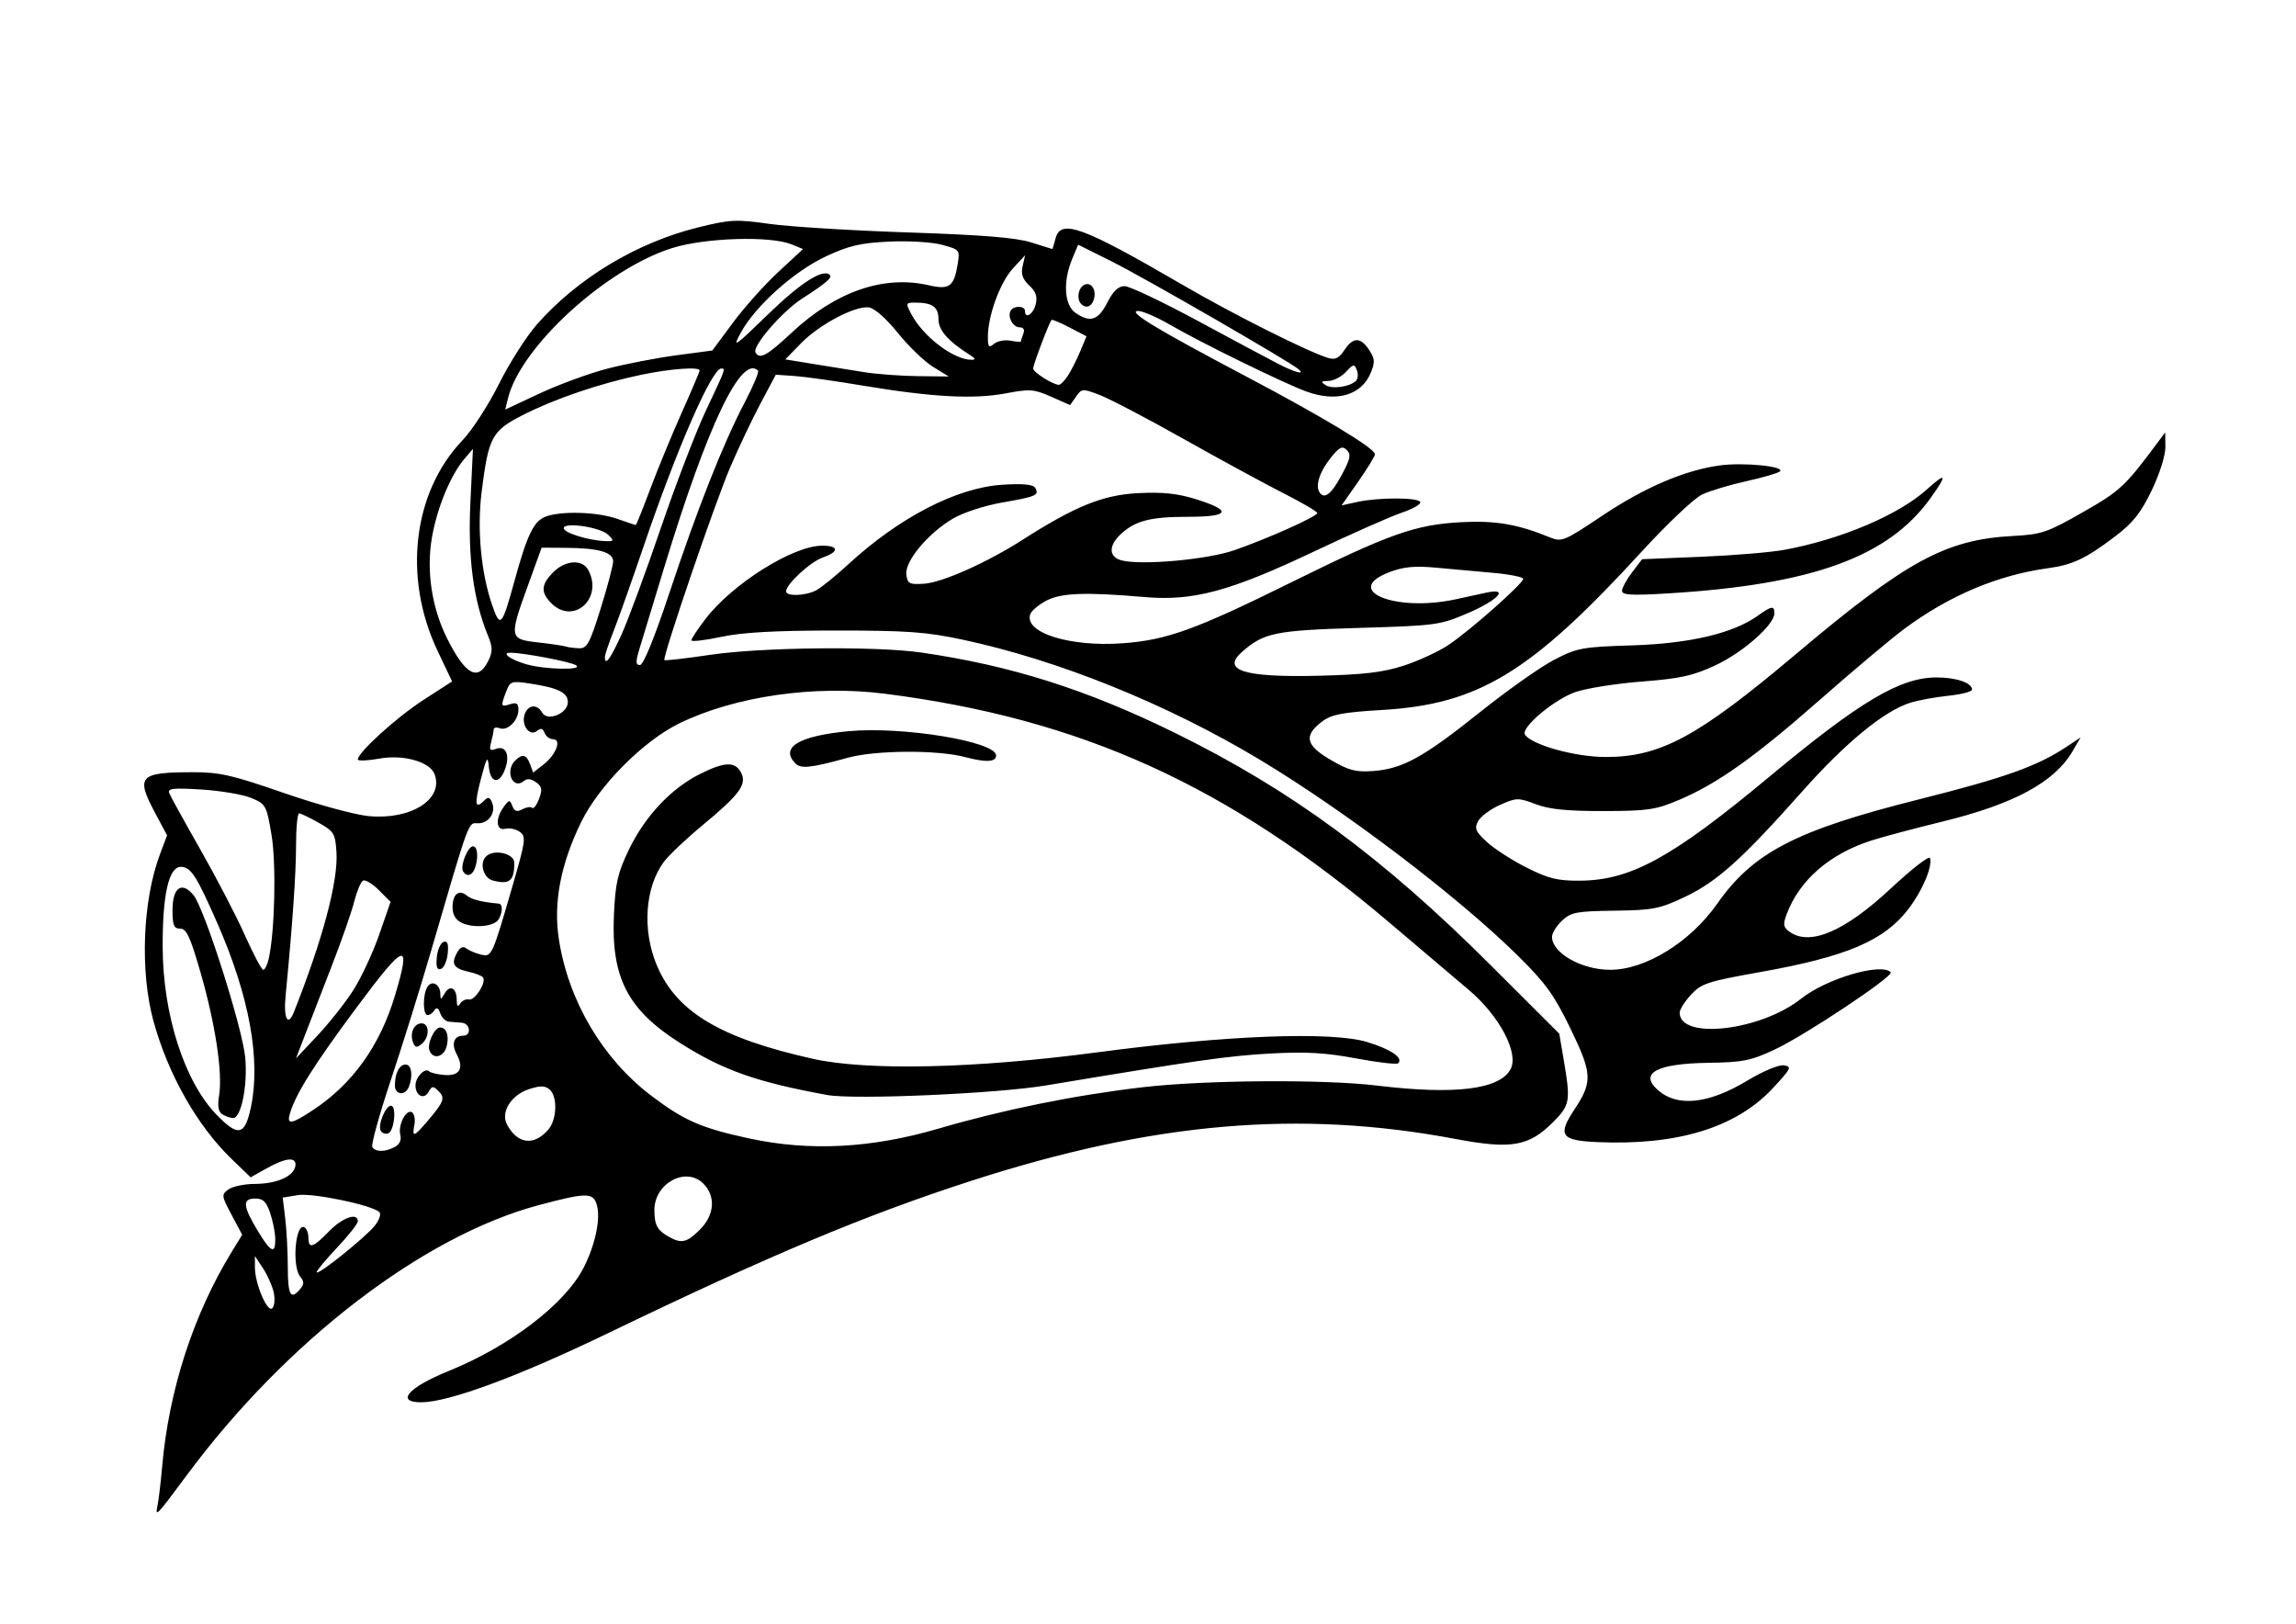 <?xml version="1.0" encoding="UTF-8" standalone="no"?>
<!-- Created with Inkscape (http://www.inkscape.org/) -->

<svg
   xmlns:dc="http://purl.org/dc/elements/1.1/"
   xmlns:cc="http://creativecommons.org/ns#"
   xmlns:rdf="http://www.w3.org/1999/02/22-rdf-syntax-ns#"
   xmlns:svg="http://www.w3.org/2000/svg"
   xmlns="http://www.w3.org/2000/svg"
   xmlns:sodipodi="http://sodipodi.sourceforge.net/DTD/sodipodi-0.dtd"
   xmlns:inkscape="http://www.inkscape.org/namespaces/inkscape"
   width="297mm"
   height="210mm"
   viewBox="0 0 1052.362 744.094"
   id="svg4267"
   version="1.1"
   inkscape:version="0.91 r"
   sodipodi:docname="tanke.svg">
  <defs
     id="defs4269" />
  <sodipodi:namedview
     id="base"
     pagecolor="#ffffff"
     bordercolor="#666666"
     borderopacity="1.0"
     inkscape:pageopacity="0.0"
     inkscape:pageshadow="2"
     inkscape:zoom="0.4753169"
     inkscape:cx="1140.304"
     inkscape:cy="440.60907"
     inkscape:document-units="px"
     inkscape:current-layer="layer1"
     showgrid="false"
     inkscape:window-width="1305"
     inkscape:window-height="744"
     inkscape:window-x="61"
     inkscape:window-y="24"
     inkscape:window-maximized="1" />
  <g
     inkscape:label="Capa 1"
     inkscape:groupmode="layer"
     id="layer1"
     transform="translate(0,-308.268)">
    <path
       style="fill:#000000"
       d="m 72.222,998.073 c 0.528,-2.595 1.473,-10.563 2.099,-17.705 3.072,-35.056 14.348,-69.824 31.957,-98.533 l 4.73,-7.711 -4.864,-9.137 c -4.639,-8.714 -4.706,-9.253 -1.449,-11.635 1.879,-1.374 7.288,-2.51 12.02,-2.525 9.974,-0.032 17.738,-3.382 18.635,-8.041 0.866,-4.497 -4.132,-4.16 -13.106,0.883 l -7.364,4.139 -8.699,-8.386 C 90.441,824.25 77.056,800.66 70.365,776.301 c -6.277,-22.853 -5.018,-55.358 2.966,-76.585 l 3.249,-8.638 -5.357,-10.025 c -9.155,-17.134 -7.561,-18.876 17.292,-18.905 12.147,-0.015 18.039,1.333 41.523,9.494 15.052,5.231 32.521,10.006 38.819,10.612 19.543,1.881 34.717,-7.773 30.301,-19.278 -2.162,-5.635 -14.333,-9.046 -25.238,-7.073 -5.45,0.986 -9.909,1.166 -9.909,0.4 0,-3.194 17.741,-19.29 30.004,-27.223 l 13.197,-8.537 -6.631,-13.963 c -16.002,-33.696 -11.361,-72.788 11.47,-96.616 4.359,-4.549 11.85,-16.13 16.646,-25.735 4.796,-9.605 12.656,-21.925 17.467,-27.379 18.663,-21.157 45.771,-37.444 73.871,-44.381 14.679,-3.624 17.391,-3.756 32.653,-1.596 9.154,1.296 37.757,3.059 63.561,3.919 34.097,1.136 49.495,2.385 56.354,4.571 5.19,1.654 9.557,3.017 9.704,3.029 0.147,0.011 0.8,-2.103 1.452,-4.698 2.339,-9.318 12.054,-5.788 58.535,21.265 23.113,13.452 57.55,30.72 66.57,33.38 3.137,0.925 4.907,0.054 7.295,-3.591 3.982,-6.078 7.448,-6.103 11.393,-0.083 2.629,4.012 2.738,5.6 0.721,10.47 -4.257,10.278 -15.611,13.585 -29.448,8.577 -10.107,-3.658 -48.326,-22.349 -62.05,-30.345 -6.228,-3.629 -13.023,-6.592 -15.099,-6.585 -5.308,0.019 8.251,8.248 49.073,29.783 35.731,18.849 59.454,33.161 59.454,35.867 0,0.887 -3.443,6.528 -7.652,12.535 l -7.651,10.923 7.18,-1.585 c 9.627,-2.125 27.71,-2.123 28.885,0.003 0.519,0.939 -3.303,3.151 -8.493,4.916 -5.19,1.765 -23.206,9.735 -40.035,17.711 -38.73,18.357 -55.494,22.872 -77.792,20.953 -27.144,-2.336 -38.275,-1.93 -45.06,1.644 -3.427,1.805 -6.715,4.544 -7.307,6.085 -3.263,8.504 17.971,15.243 42.363,13.445 20.165,-1.486 33.271,-6.219 76.87,-27.76 45.457,-22.459 57.188,-26.612 78.328,-27.73 15.639,-0.827 25.832,0.922 40.579,6.965 5.389,2.208 6.54,1.732 23.881,-9.881 19.429,-13.012 37.883,-20.911 53.975,-23.103 10.866,-1.48 30.081,0.434 27.544,2.744 -0.875,0.797 -7.815,2.821 -15.421,4.498 -7.606,1.677 -16.746,4.432 -20.311,6.124 -3.565,1.692 -15.926,13.379 -27.468,25.971 -50.934,55.567 -74.744,70.108 -119.105,72.738 -18.049,1.07 -23.137,2.033 -27.368,5.18 -8.721,6.487 -7.799,10.938 3.651,17.63 8.4,4.91 11.573,5.749 19.566,5.171 13.471,-0.973 23.097,-6.274 48.97,-26.966 12.457,-9.962 27.745,-20.755 33.974,-23.983 10.622,-5.505 12.846,-5.917 35.861,-6.642 26.277,-0.827 46.149,-5.498 57.364,-13.483 6.526,-4.647 7.752,-4.832 7.752,-1.167 0,5.181 -14.381,17.872 -26.877,23.72 -10.408,4.87 -16.054,6.123 -33.858,7.511 -11.752,0.916 -25.477,3.093 -30.5,4.838 -9.701,3.37 -25.053,16.295 -23.102,19.451 2.897,4.687 23.023,10.293 36.953,10.293 25.182,0 42.232,-9.201 87.07,-46.99 51.009,-42.99 68.768,-52.656 99.785,-54.308 13.009,-0.693 15.595,-1.575 31.928,-10.886 17.189,-9.799 19.332,-11.802 34.52,-32.259 l 3.219,-4.336 0.085,6.659 c 0.048,3.818 -2.61,12.281 -6.23,19.835 -4.928,10.282 -8.555,14.885 -16.515,20.958 -13.523,10.316 -19.71,13.271 -30.987,14.798 -23.058,3.123 -45.554,12.62 -66.035,27.879 -6.228,4.64 -23.522,19.169 -38.43,32.286 -30.075,26.462 -47.136,38.584 -64.856,46.084 -10.584,4.479 -14.259,5.017 -34.495,5.049 -16.753,0.027 -24.839,-0.794 -31.063,-3.153 -8.001,-3.032 -8.804,-3.016 -16.353,0.323 -4.366,1.932 -8.886,5.28 -10.043,7.442 -1.805,3.373 -1.225,4.737 4.085,9.619 3.404,3.129 11.615,8.41 18.248,11.735 10.058,5.043 14.13,6.028 24.536,5.935 23.231,-0.208 42.136,-10.616 86.84,-47.812 41.243,-34.316 59.705,-45.285 76.282,-45.318 9.143,-0.019 16.391,2.446 16.391,5.574 0,0.927 -4.884,2.192 -10.853,2.812 -5.969,0.62 -13.825,2.063 -17.459,3.208 -12.003,3.781 -29.647,18.272 -49.627,40.759 -27.512,30.964 -38.962,41.248 -53.693,48.226 -11.596,5.493 -14.527,6.067 -32.232,6.308 -17.485,0.238 -19.945,0.706 -24.065,4.576 -2.524,2.371 -4.588,5.701 -4.588,7.401 0,7.408 13.512,15.088 26.596,15.116 16.18,0.035 36.739,-12.632 49.097,-30.25 16.543,-23.584 36.078,-33.689 92.543,-47.868 39.239,-9.854 54.245,-15.198 67.564,-24.062 l 6.479,-4.312 -3.648,6.259 c -8.317,14.268 -26.863,24.296 -59.802,32.334 -12.715,3.103 -27.365,7.011 -32.555,8.684 -19.102,6.158 -32.859,18.134 -38.698,33.69 -1.771,4.719 -1.582,5.988 1.199,8.022 9.313,6.81 25.333,-0.002 46.52,-19.782 9.474,-8.845 17.547,-15.121 17.938,-13.946 1.268,3.804 -3.411,14.897 -9.828,23.302 -11.132,14.58 -28.239,21.872 -67.907,28.948 -24.232,4.322 -27.072,5.25 -31.798,10.393 -2.855,3.106 -5.19,6.803 -5.19,8.217 0,12.624 37.106,8.355 55.679,-6.405 11.55,-9.179 36.591,-16.571 41.045,-12.117 1.675,1.675 -38.985,28.778 -53.1,35.396 -11.012,5.163 -14.603,5.884 -30.508,6.118 -23.73,0.35 -31.869,4.787 -23.025,12.554 8.922,7.835 23.181,6.3 40.931,-4.405 7.125,-4.297 14.376,-7.329 16.729,-6.994 3.79,0.539 3.346,1.457 -5.086,10.516 -16.77,18.017 -43.687,26.275 -80.393,24.667 -16.71,-0.732 -18.362,-3.083 -10.509,-14.951 8.39,-12.678 8.21,-16.383 -1.795,-37.03 -7.528,-15.536 -11.39,-20.878 -24.286,-33.594 -27.46,-27.078 -78.785,-66.039 -118.199,-89.725 -42.284,-25.411 -92.111,-45.544 -135.894,-54.907 -16.885,-3.611 -25.544,-4.238 -58.51,-4.236 -27.626,0.001 -42.606,0.832 -52.376,2.905 -7.526,1.597 -13.684,2.307 -13.684,1.579 0,-0.729 2.875,-5.091 6.39,-9.693 12.331,-16.149 40.132,-33.639 53.536,-33.679 7.745,-0.023 7.916,2.766 0.331,5.41 -5.724,1.995 -16.846,12.251 -16.846,15.533 0,2.402 8.922,2.09 13.808,-0.484 2.267,-1.194 8.862,-6.537 14.655,-11.872 23.378,-21.532 49.757,-35.165 70.633,-36.505 9.346,-0.6 14.076,-0.169 15.027,1.37 2.09,3.382 0.599,4.056 -14.967,6.759 -8.07,1.401 -17.946,4.608 -22.61,7.342 -11.382,6.67 -22.132,19.521 -21.422,25.607 0.5,4.282 1.299,4.707 8.059,4.289 8.301,-0.514 28.809,-9.638 45.129,-20.078 24.215,-15.49 36.907,-20.619 53.062,-21.441 11.121,-0.566 18.045,0.148 26.277,2.71 17.038,5.302 15.873,8.131 -3.348,8.131 -17.369,0 -24.327,1.799 -30.951,8.004 -5.698,5.337 -5.465,10.492 0.541,12 9.217,2.313 39.19,-0.403 51.477,-4.665 15.443,-5.357 38.106,-15.502 38.106,-17.058 0,-0.668 -7.007,-4.772 -15.571,-9.12 -8.564,-4.348 -29.145,-15.539 -45.735,-24.867 -16.59,-9.329 -33.854,-18.371 -38.366,-20.094 -7.948,-3.035 -8.287,-3.013 -10.913,0.737 l -2.71,3.869 -8.667,-3.834 c -7.916,-3.502 -9.735,-3.632 -20.994,-1.508 -14.581,2.751 -33.876,1.684 -65.605,-3.627 -12.457,-2.085 -26.47,-4.053 -31.142,-4.372 l -8.493,-0.58 -7.017,13.212 c -3.859,7.267 -10.109,20.431 -13.887,29.255 -7.118,16.623 -31.214,87.236 -30.137,88.314 0.336,0.336 9.752,-0.746 20.924,-2.405 23.496,-3.489 75.946,-4.062 96.772,-1.058 41.083,5.926 75.867,16.946 116.424,36.883 53.312,26.207 95.046,56.919 144.638,106.439 l 31.393,31.347 2.109,12.423 c 3.141,18.499 2.81,20.35 -5.037,28.197 -11.053,11.053 -19.117,12.435 -44.574,7.635 -71.695,-13.517 -138.758,-7.728 -221.956,19.161 -48.707,15.742 -92.197,33.986 -167.036,70.073 -40.871,19.708 -72.641,31.434 -85.166,31.434 -11.903,0 -5.876,-6.84 12.651,-14.357 28.14,-11.419 53.363,-30.733 61.845,-47.359 5.255,-10.301 7.795,-22.168 6.097,-28.483 -1.625,-6.044 -4.491,-6.064 -26.569,-0.184 -53.053,14.128 -115.762,62.211 -161.423,123.774 -14.113,19.028 -14.576,19.504 -13.413,13.795 z m 53.234,-97.524 c -0.654,-2.978 -2.858,-7.945 -4.897,-11.039 l -3.708,-5.625 -0.012,5.152 c -0.018,7.468 5.74,20.993 7.982,18.75 1.003,-1.003 1.289,-4.26 0.635,-7.238 z m 12.132,-1.565 c 1.853,-2.233 1.862,-3.418 0.042,-5.611 -3.973,-4.788 -2.186,-25.192 1.981,-22.616 0.963,0.595 1.752,2.731 1.752,4.746 0,5.241 2.157,4.568 9.437,-2.943 6.142,-6.337 13.212,-8.801 13.212,-4.606 0,1.1 -4.247,6.491 -9.437,11.979 -5.19,5.488 -9.437,10.59 -9.437,11.337 0,1.993 22.46,-15.987 26.693,-21.368 1.988,-2.527 2.922,-5.287 2.076,-6.133 -3.214,-3.214 -30.54,-8.921 -37.392,-7.809 l -6.934,1.125 1.157,9.625 c 0.636,5.294 1.164,15.358 1.173,22.365 0.017,12.818 1.343,15.133 5.679,9.909 z m -11.431,-23.121 c -0.059,-2.855 -1.122,-8.163 -2.362,-11.796 -1.782,-5.219 -3.246,-6.593 -6.971,-6.542 -5.862,0.079 -5.521,3.492 1.51,15.132 5.842,9.672 7.974,10.546 7.824,3.206 z m 194.656,-4.102 c 6.713,-6.713 7.343,-15.306 1.546,-21.103 -7.982,-7.982 -22.483,-0.09 -22.423,12.202 0.033,6.819 1.307,9.175 6.577,12.163 5.804,3.291 8.322,2.717 14.301,-3.262 z M 180.953,833.892 c 2.19,-1.172 3.131,-3.2 2.537,-5.469 -1.18,-4.513 2.681,-12.068 5.331,-10.43 1.084,0.67 1.584,3.242 1.111,5.715 -1.127,5.895 -0.261,5.68 5.816,-1.443 7.764,-9.1 8.411,-10.804 5.286,-13.93 -2.517,-2.517 -3.025,-2.484 -4.579,0.291 -2.105,3.761 -6.019,1.842 -6.019,-2.95 0,-3.812 4.388,-8.315 6.269,-6.434 0.662,0.662 3.831,1.41 7.043,1.663 6.915,0.544 9.028,-3.028 5.59,-9.452 -2.59,-4.839 -1.325,-8.546 2.914,-8.546 3.914,0 3.364,-5.606 -0.583,-5.95 -1.817,-0.158 -4.493,-0.375 -5.947,-0.481 -1.454,-0.106 -3.219,-1.832 -3.921,-3.834 -0.874,-2.491 -1.713,-2.935 -2.658,-1.406 -0.759,1.229 -2.18,2.234 -3.157,2.234 -2.229,0 -2.28,-9.493 -0.071,-12.982 2.029,-3.203 5.824,-1.155 5.902,3.184 0.052,2.904 0.233,2.891 2.003,-0.151 2.426,-4.167 5.479,-2.517 5.518,2.982 0.02,2.908 0.492,3.406 1.589,1.676 0.858,-1.352 2.686,-2.202 4.063,-1.887 2.621,0.598 7.924,-7.647 6.451,-10.031 -0.468,-0.757 -3.379,-1.931 -6.469,-2.61 -6.994,-1.536 -8.31,-3.546 -5.618,-8.576 1.415,-2.644 2.838,-3.366 4.334,-2.199 1.225,0.955 4.185,2.217 6.578,2.803 5.143,1.261 5.172,1.2 14.587,-31.199 6.086,-20.942 6.345,-22.843 3.411,-24.988 -1.747,-1.277 -4.729,-1.916 -6.628,-1.42 -4.281,1.12 -4.716,-4.649 -0.756,-10.029 2.496,-3.392 2.79,-3.421 3.963,-0.395 0.953,2.458 2.095,2.825 4.605,1.482 1.836,-0.983 3.851,-1.274 4.477,-0.647 0.626,0.626 2.031,-1.207 3.121,-4.074 1.633,-4.294 1.393,-5.644 -1.357,-7.655 -2.274,-1.663 -4.068,-1.837 -5.621,-0.548 -5.038,4.181 -8.741,-4.595 -3.957,-9.378 3.263,-3.263 5.207,-2.804 6.842,1.617 l 1.436,3.882 4.877,-3.836 c 5.73,-4.507 8.257,-11.477 4.162,-11.477 -1.493,0 -3.211,-1.296 -3.819,-2.879 -0.793,-2.066 -1.772,-2.326 -3.465,-0.92 -3.306,2.744 -7.303,-2.45 -5.721,-7.434 1.449,-4.567 5.771,-5.074 8.08,-0.948 2.382,4.257 11.767,0.425 11.767,-4.804 0,-4.386 -4.522,-6.581 -17.598,-8.542 -8.282,-1.242 -8.865,-1.038 -10.68,3.737 -2.592,6.818 -2.492,7.128 1.855,5.749 2.914,-0.925 3.775,-0.339 3.775,2.569 0,4.887 -4.994,9.837 -8.548,8.473 -1.527,-0.586 -2.788,-0.338 -2.802,0.552 -0.014,0.89 -0.541,3.541 -1.171,5.892 -0.934,3.485 -0.545,4.044 2.104,3.028 4.535,-1.74 6.626,2.563 4.378,9.012 -2.549,7.313 -6.788,6.894 -7.525,-0.743 -0.521,-5.398 -0.962,-4.719 -3.684,5.662 -3.045,11.616 -2.632,13.934 1.709,9.593 1.679,-1.679 2.514,-1.394 3.509,1.2 1.772,4.618 -1.727,9.53 -6.656,9.342 -4.411,-0.168 -3.581,-2.452 -21.752,59.848 -4.732,16.223 -12.893,42.363 -18.135,58.09 -5.243,15.727 -9.022,29.42 -8.398,30.429 1.456,2.356 5.872,2.344 10.302,-0.028 z m -6.4,-7.316 c -1.544,-2.498 2.089,-11.582 4.632,-11.582 2.733,0 1.514,11.767 -1.315,12.694 -1.202,0.394 -2.695,-0.106 -3.316,-1.112 z m 6.447,-20.865 c 0,-5.625 2.035,-9.591 4.92,-9.591 2.732,0 3.466,5.059 1.484,10.226 -1.612,4.201 -6.404,3.726 -6.404,-0.635 z m 15.838,-16.05 c -1.171,-3.051 2.293,-10.528 4.878,-10.528 2.905,0 4.229,3.773 3.018,8.601 -1.26,5.02 -6.243,6.236 -7.896,1.928 z m -7.525,-3.71 c -1.609,-4.192 0.411,-8.706 3.895,-8.706 3.7,0 3.755,6.37 0.082,9.419 -2.275,1.888 -3.031,1.752 -3.977,-0.713 z m 10.898,-39.029 c 0.334,-3.405 1.729,-6.56 3.1,-7.01 1.801,-0.592 2.325,0.901 1.887,5.372 -0.334,3.405 -1.729,6.56 -3.1,7.01 -1.801,0.592 -2.325,-0.901 -1.887,-5.372 z m 11.459,-15.737 c -2.859,-1.36 -4.247,-3.689 -4.247,-7.124 0,-6.027 2.896,-8.405 6.547,-5.375 2.183,1.812 6.776,2.967 14.686,3.694 1.868,0.172 1.756,4.22 -0.202,7.307 -2.042,3.219 -11.41,4.055 -16.785,1.498 z m 14.244,-19.396 c -4.382,-1.153 -6.298,-7.96 -3.114,-11.059 3.609,-3.512 12.934,-1.37 12.934,2.971 0,8.258 -2.222,10.088 -9.82,8.087 z m -13.675,-4.22 c -1.459,-2.36 2.175,-11.483 4.574,-11.483 2.139,0 2.57,5.585 0.788,10.226 -1.275,3.322 -3.73,3.897 -5.362,1.256 z m 217.808,117.943 c 29.785,-8.715 62.473,-15.344 93.627,-18.989 28.456,-3.329 83.103,-3.718 107.474,-0.766 35.697,4.324 56.23,1.799 61.222,-7.529 3.926,-7.336 -5.146,-24.515 -19.197,-36.354 -4.429,-3.731 -20.792,-17.6 -36.363,-30.82 C 562.698,668.135 495.486,637.649 405.601,626.184 c -32.263,-4.115 -68.815,1.163 -94.312,13.62 -16.441,8.032 -36.716,28.432 -44.904,45.182 -9.449,19.327 -12.819,37.062 -10.22,53.783 4.393,28.258 20.091,54.795 42.395,71.67 15.064,11.397 22.778,14.761 44.756,19.52 27.693,5.996 56.003,4.544 86.73,-4.446 z M 379.178,810.079 c -32.307,-5.893 -47.595,-11.279 -67.251,-23.693 -24.21,-15.29 -31.86,-30.041 -30.535,-58.881 0.67,-14.587 1.732,-19.216 6.85,-29.858 7.279,-15.136 19.167,-27.871 32.164,-34.458 11.585,-5.871 16.442,-6.111 19.204,-0.95 2.886,5.393 -0.494,10.054 -17.476,24.101 -7.599,6.286 -15.643,13.899 -17.876,16.919 -8.627,11.668 -9.974,31.196 -3.261,47.262 8.953,21.427 29.011,33.468 71.575,42.966 25.01,5.581 74.352,4.463 130.232,-2.95 59.077,-7.837 107.457,-9.694 123.784,-4.75 10.877,3.293 16.732,7.284 14.282,9.734 -0.658,0.659 -9.335,-0.334 -19.282,-2.207 -13.925,-2.621 -22.936,-3.14 -39.179,-2.257 -19.312,1.05 -33.812,3.111 -103.198,14.665 -22.565,3.758 -87.754,6.597 -100.033,4.357 z M 364.55,658.105 c -7.146,-7.298 1.544,-12.578 24.261,-14.739 24.688,-2.348 67.751,4.711 67.751,11.106 0,3.039 -4.613,3.284 -14.156,0.752 -12.719,-3.375 -41.131,-3.213 -53.852,0.306 -16.918,4.68 -21.464,5.168 -24.004,2.574 z m -113.245,167.84 c 4.014,-4.642 4.329,-15.3 0.545,-18.44 -2.135,-1.772 -4.274,-1.789 -9.47,-0.074 -8.117,2.679 -12.979,10.496 -10.021,16.115 4.765,9.051 12.362,10.014 18.946,2.4 z M 115.043,815.465 c 4.514,-21.689 -0.771,-50.65 -15.292,-83.802 -9.679,-22.097 -12.288,-26.14 -16.868,-26.14 -5.534,0 -8.407,12.702 -8.322,36.805 0.109,31.012 10.022,61.746 24.808,76.912 9.901,10.156 12.927,9.427 15.675,-3.775 z m -13.122,3.463 c -1.87,-1.184 -2.301,-3.741 -1.481,-8.795 1.655,-10.2 -1.722,-32.533 -8.47,-56.009 -4.738,-16.484 -6.494,-20.29 -9.362,-20.29 -2.929,0 -3.53,-1.456 -3.53,-8.553 0,-10.348 4.308,-13.35 9.665,-6.734 5.044,6.229 22.411,60.816 23.66,74.365 1.171,12.705 -1.848,27.761 -5.558,27.714 -1.258,-0.015 -3.473,-0.78 -4.923,-1.699 z m 41.753,-2.095 c 17.972,-11.904 30.459,-29.373 37.319,-52.207 7.702,-25.637 4.869,-24.809 -17.351,5.072 -19.486,26.205 -27.983,39.661 -30.686,48.598 -1.709,5.649 0.42,5.358 10.718,-1.463 z m 18.198,-54.687 c 3.662,-5.709 9.017,-17.175 11.901,-25.48 l 5.244,-15.099 -5.415,-5.426 c -2.978,-2.984 -6.25,-4.91 -7.27,-4.279 -1.021,0.631 -2.817,4.966 -3.993,9.633 -1.175,4.668 -5.858,18.059 -10.406,29.759 -4.548,11.7 -10.069,25.944 -12.269,31.653 l -4,10.381 9.776,-10.381 c 5.377,-5.709 12.771,-15.052 16.433,-20.762 z m -27.153,9.909 c 13.245,-33.415 20.34,-60.049 19.502,-73.211 -0.548,-8.608 -1.125,-9.569 -8.139,-13.53 -4.152,-2.345 -8.187,-4.278 -8.965,-4.295 -0.779,-0.017 -1.418,6.551 -1.422,14.596 -0.006,13.038 -1.64,36.55 -4.787,68.891 -1.023,10.512 1.027,14.574 3.811,7.55 z m -11.523,-24.536 c 2.797,-12.66 3.469,-43.575 1.234,-56.803 -2.259,-13.373 -2.586,-13.966 -9.219,-16.746 -3.782,-1.585 -14.024,-3.331 -22.76,-3.88 -13.128,-0.825 -15.705,-0.539 -14.861,1.647 0.562,1.455 7.007,13.149 14.322,25.988 7.315,12.839 16.472,30.463 20.35,39.164 3.877,8.701 7.665,15.821 8.418,15.821 0.753,0 1.885,-2.336 2.516,-5.19 z M 643.416,613.306 c 6.747,-2.188 15.979,-6.458 20.515,-9.489 9.876,-6.599 34.22,-28.139 34.22,-30.279 0,-0.833 -6.158,-2.068 -13.684,-2.745 -7.526,-0.677 -19.42,-1.755 -26.43,-2.395 -9.692,-0.885 -14.78,-0.387 -21.233,2.077 -21.79,8.322 2.555,18.379 30.205,12.478 4.152,-0.886 10.424,-2.252 13.937,-3.035 11.115,-2.478 5.963,3.298 -8.428,9.449 -12.557,5.367 -14.472,5.623 -49.863,6.662 -38.074,1.118 -43.373,2.204 -53.32,10.925 -9.749,8.548 0.853,11.839 35.389,10.984 20.397,-0.505 29.222,-1.561 38.692,-4.632 z m -419.496,-2.426 c 1.931,-4.029 1.884,-6.122 -0.253,-11.301 -6.692,-16.215 -9.269,-35.705 -8.066,-60.99 l 1.172,-24.638 -4.006,4.719 c -6.291,7.409 -12.479,22.459 -14.811,36.021 -2.608,15.17 -0.066,32.055 6.939,46.081 8.448,16.916 14.277,20.013 19.024,10.108 z m 39.992,2.199 c -2.789,-1.632 -23.996,-5.655 -29.971,-5.686 -4.444,-0.023 0.164,3.272 7.455,5.33 8.711,2.459 26.594,2.742 22.516,0.356 z m 42.733,-32.596 c 12.954,-38.953 24.743,-68.817 34.568,-87.567 3.975,-7.585 6.782,-14.236 6.238,-14.78 -7.621,-7.621 -23.124,24.849 -42.949,89.954 -4.841,15.9 -9.897,32.518 -11.233,36.93 -2.003,6.611 -1.993,8.022 0.059,8.022 1.547,0 6.591,-12.333 13.317,-32.558 z m -21.732,18.47 c 3.043,-6.71 11.115,-28.581 17.94,-48.601 6.824,-20.02 16.172,-44.371 20.774,-54.112 9.07,-19.202 9.031,-19.094 6.95,-19.091 -4.298,0.006 -20.305,36.642 -35.458,81.157 -5.477,16.09 -11.737,33.745 -13.91,39.234 -2.173,5.488 -3.951,10.797 -3.951,11.796 0,4.372 2.508,0.972 7.656,-10.383 z m -9.61,-11.789 c 3.151,-10.08 5.729,-19.831 5.729,-21.669 0,-4.166 -6.684,-6.078 -21.58,-6.173 l -11.199,-0.072 -6.158,16.987 c -8.819,24.325 -8.714,24.943 4.492,26.432 5.969,0.673 11.702,1.517 12.74,1.874 1.038,0.358 3.768,0.717 6.068,0.799 3.666,0.131 4.884,-2.103 9.909,-18.178 z m -22.582,-2.434 c -4.981,-4.981 -4.762,-8.621 0.858,-14.241 5.585,-5.585 13.345,-6.06 16.062,-0.982 6.95,12.986 -6.793,25.35 -16.92,15.223 z m -16.916,-10.199 c 5.82,-21.213 8.829,-27.438 14.261,-29.504 7.134,-2.713 23.75,-2.201 32.854,1.011 4.413,1.557 8.229,2.831 8.48,2.831 0.251,0 3.238,-7.432 6.639,-16.515 3.401,-9.083 9.883,-24.801 14.406,-34.929 4.523,-10.128 8.223,-18.833 8.223,-19.346 0,-1.837 -13.213,-0.88 -26.772,1.938 -18.862,3.921 -39.696,11.015 -54.387,18.52 -14.107,7.207 -15.599,10.008 -18.759,35.209 -2.135,17.026 -0.291,36.946 4.787,51.7 3.737,10.859 4.524,10.023 10.268,-10.915 z m 42.995,-21.153 c -3.519,-3.519 -20.417,-6.046 -20.417,-3.054 0,2.082 11.145,5.579 18.807,5.9 4.277,0.179 4.407,-0.05 1.61,-2.846 z m 336.283,-27.669 c 3.87,-7.235 4.261,-9.208 2.218,-11.212 -2.03,-1.992 -3.314,-1.407 -7.096,3.23 -5.185,6.358 -7.424,12.9 -5.486,16.035 2.222,3.595 5.492,1.054 10.364,-8.054 z M 278.185,477.26 c 8.296,-2.168 22.559,-4.937 31.696,-6.154 l 16.612,-2.212 9.445,-12.74 c 5.195,-7.007 14.551,-17.468 20.792,-23.246 l 11.347,-10.506 -5.302,-2.161 c -9.741,-3.971 -39.61,-3.037 -54.706,1.709 -30.427,9.567 -69.428,45.259 -75.234,68.849 l -1.27,5.16 15.768,-7.379 c 8.673,-4.058 22.556,-9.153 30.852,-11.321 z m 343.304,5.541 c 0.916,-0.895 1.104,-3.092 0.417,-4.882 -1.137,-2.964 -1.589,-2.89 -5.043,0.817 -2.086,2.24 -5.671,4.085 -7.967,4.101 -3.41,0.024 -3.655,0.372 -1.342,1.906 2.969,1.969 11.088,0.838 13.934,-1.942 z m -132.038,-2.353 c 1.528,-2.336 4.075,-7.356 5.661,-11.157 l 2.883,-6.91 -7.732,-4.03 c -4.252,-2.217 -7.983,-3.778 -8.291,-3.47 -1.065,1.066 -8.425,20.525 -8.425,22.275 0,1.675 8.865,7.305 11.753,7.465 0.755,0.042 2.622,-1.835 4.15,-4.171 z m -61.783,-4.065 c -3.954,-2.43 -11.205,-9.411 -16.114,-15.512 -5.286,-6.571 -10.687,-11.347 -13.247,-11.716 -6.259,-0.901 -22.689,7.745 -31.112,16.372 l -7.264,7.439 12.926,2.108 c 7.109,1.16 17.597,2.85 23.307,3.756 5.709,0.906 16.751,1.721 24.536,1.81 l 14.156,0.162 -7.189,-4.419 z m 167.525,1.088 c -3.91,-3.404 -70.69,-41.932 -85.384,-49.261 l -15.644,-7.803 -2.759,6.603 c -4.248,10.166 -3.613,21.011 1.436,24.547 6.776,4.746 10.503,3.575 14.679,-4.612 2.698,-5.288 5.072,-7.55 7.927,-7.55 2.242,0 17.3,7.138 33.463,15.862 16.163,8.724 32.785,17.605 36.937,19.734 7.849,4.026 12.554,5.274 9.343,2.478 z m -99.624,-29.896 c -2.306,-2.306 -1.297,-7.76 1.644,-8.889 3.297,-1.265 5.616,3.014 3.965,7.316 -1.15,2.997 -3.52,3.662 -5.609,1.573 z m -51.056,23.324 c -9.993,-6.318 -14.375,-11.308 -14.375,-16.37 0,-5.594 -2.776,-7.584 -10.584,-7.584 -4.433,0 -4.507,0.202 -1.894,5.19 5.434,10.374 19.356,20.978 27.577,21.003 2.108,0.006 1.923,-0.566 -0.725,-2.24 z M 362.965,460.631 c 20.226,-18.865 42.162,-26.406 62.872,-21.615 9.302,2.152 11.446,0.566 13.111,-9.698 1.057,-6.511 0.916,-6.685 -7.169,-8.866 -4.637,-1.251 -15.284,-1.89 -24.323,-1.461 -13.096,0.623 -18.444,1.873 -28.854,6.744 -14.6,6.832 -32.23,22.585 -38.946,34.799 -4.135,7.52 -3.221,6.913 12.435,-8.268 14.932,-14.479 25.215,-21.034 28.243,-18.006 1.239,1.239 -1.737,3.783 -12.717,10.869 -9.226,5.955 -23.021,21.953 -21.313,24.717 2.001,3.237 5.212,1.461 16.661,-9.218 z m 100.192,3.763 c 2.601,0.497 4.729,0.667 4.729,0.376 0,-0.29 0.516,-1.871 1.146,-3.513 0.731,-1.905 0.121,-2.985 -1.685,-2.985 -3.113,0 -5.752,-5.003 -4.073,-7.72 1.435,-2.321 6.501,-2.189 6.501,0.17 0,3.93 3.755,1.68 4.916,-2.945 0.9,-3.586 0.14,-5.832 -2.946,-8.707 -3.068,-2.859 -3.862,-5.18 -3.025,-8.851 l 1.134,-4.976 -5.606,6.056 c -5.821,6.289 -11.46,21.702 -11.46,31.322 0,4.711 0.427,5.196 2.82,3.21 1.551,-1.287 4.949,-1.934 7.55,-1.437 z M 743.449,579.041 c 0,-1.347 2.07,-5.164 4.6,-8.48 l 4.6,-6.031 27.015,-1.105 c 14.858,-0.608 32.111,-2.052 38.339,-3.209 25.945,-4.82 52.238,-15.982 65.172,-27.666 9.019,-8.148 9.505,-6.918 1.611,4.074 -19.317,26.898 -54.18,39.546 -120.103,43.571 -16.813,1.026 -21.233,0.786 -21.233,-1.153 z"
       id="path6598"
       inkscape:connector-curvature="0" />
  </g>
</svg>

